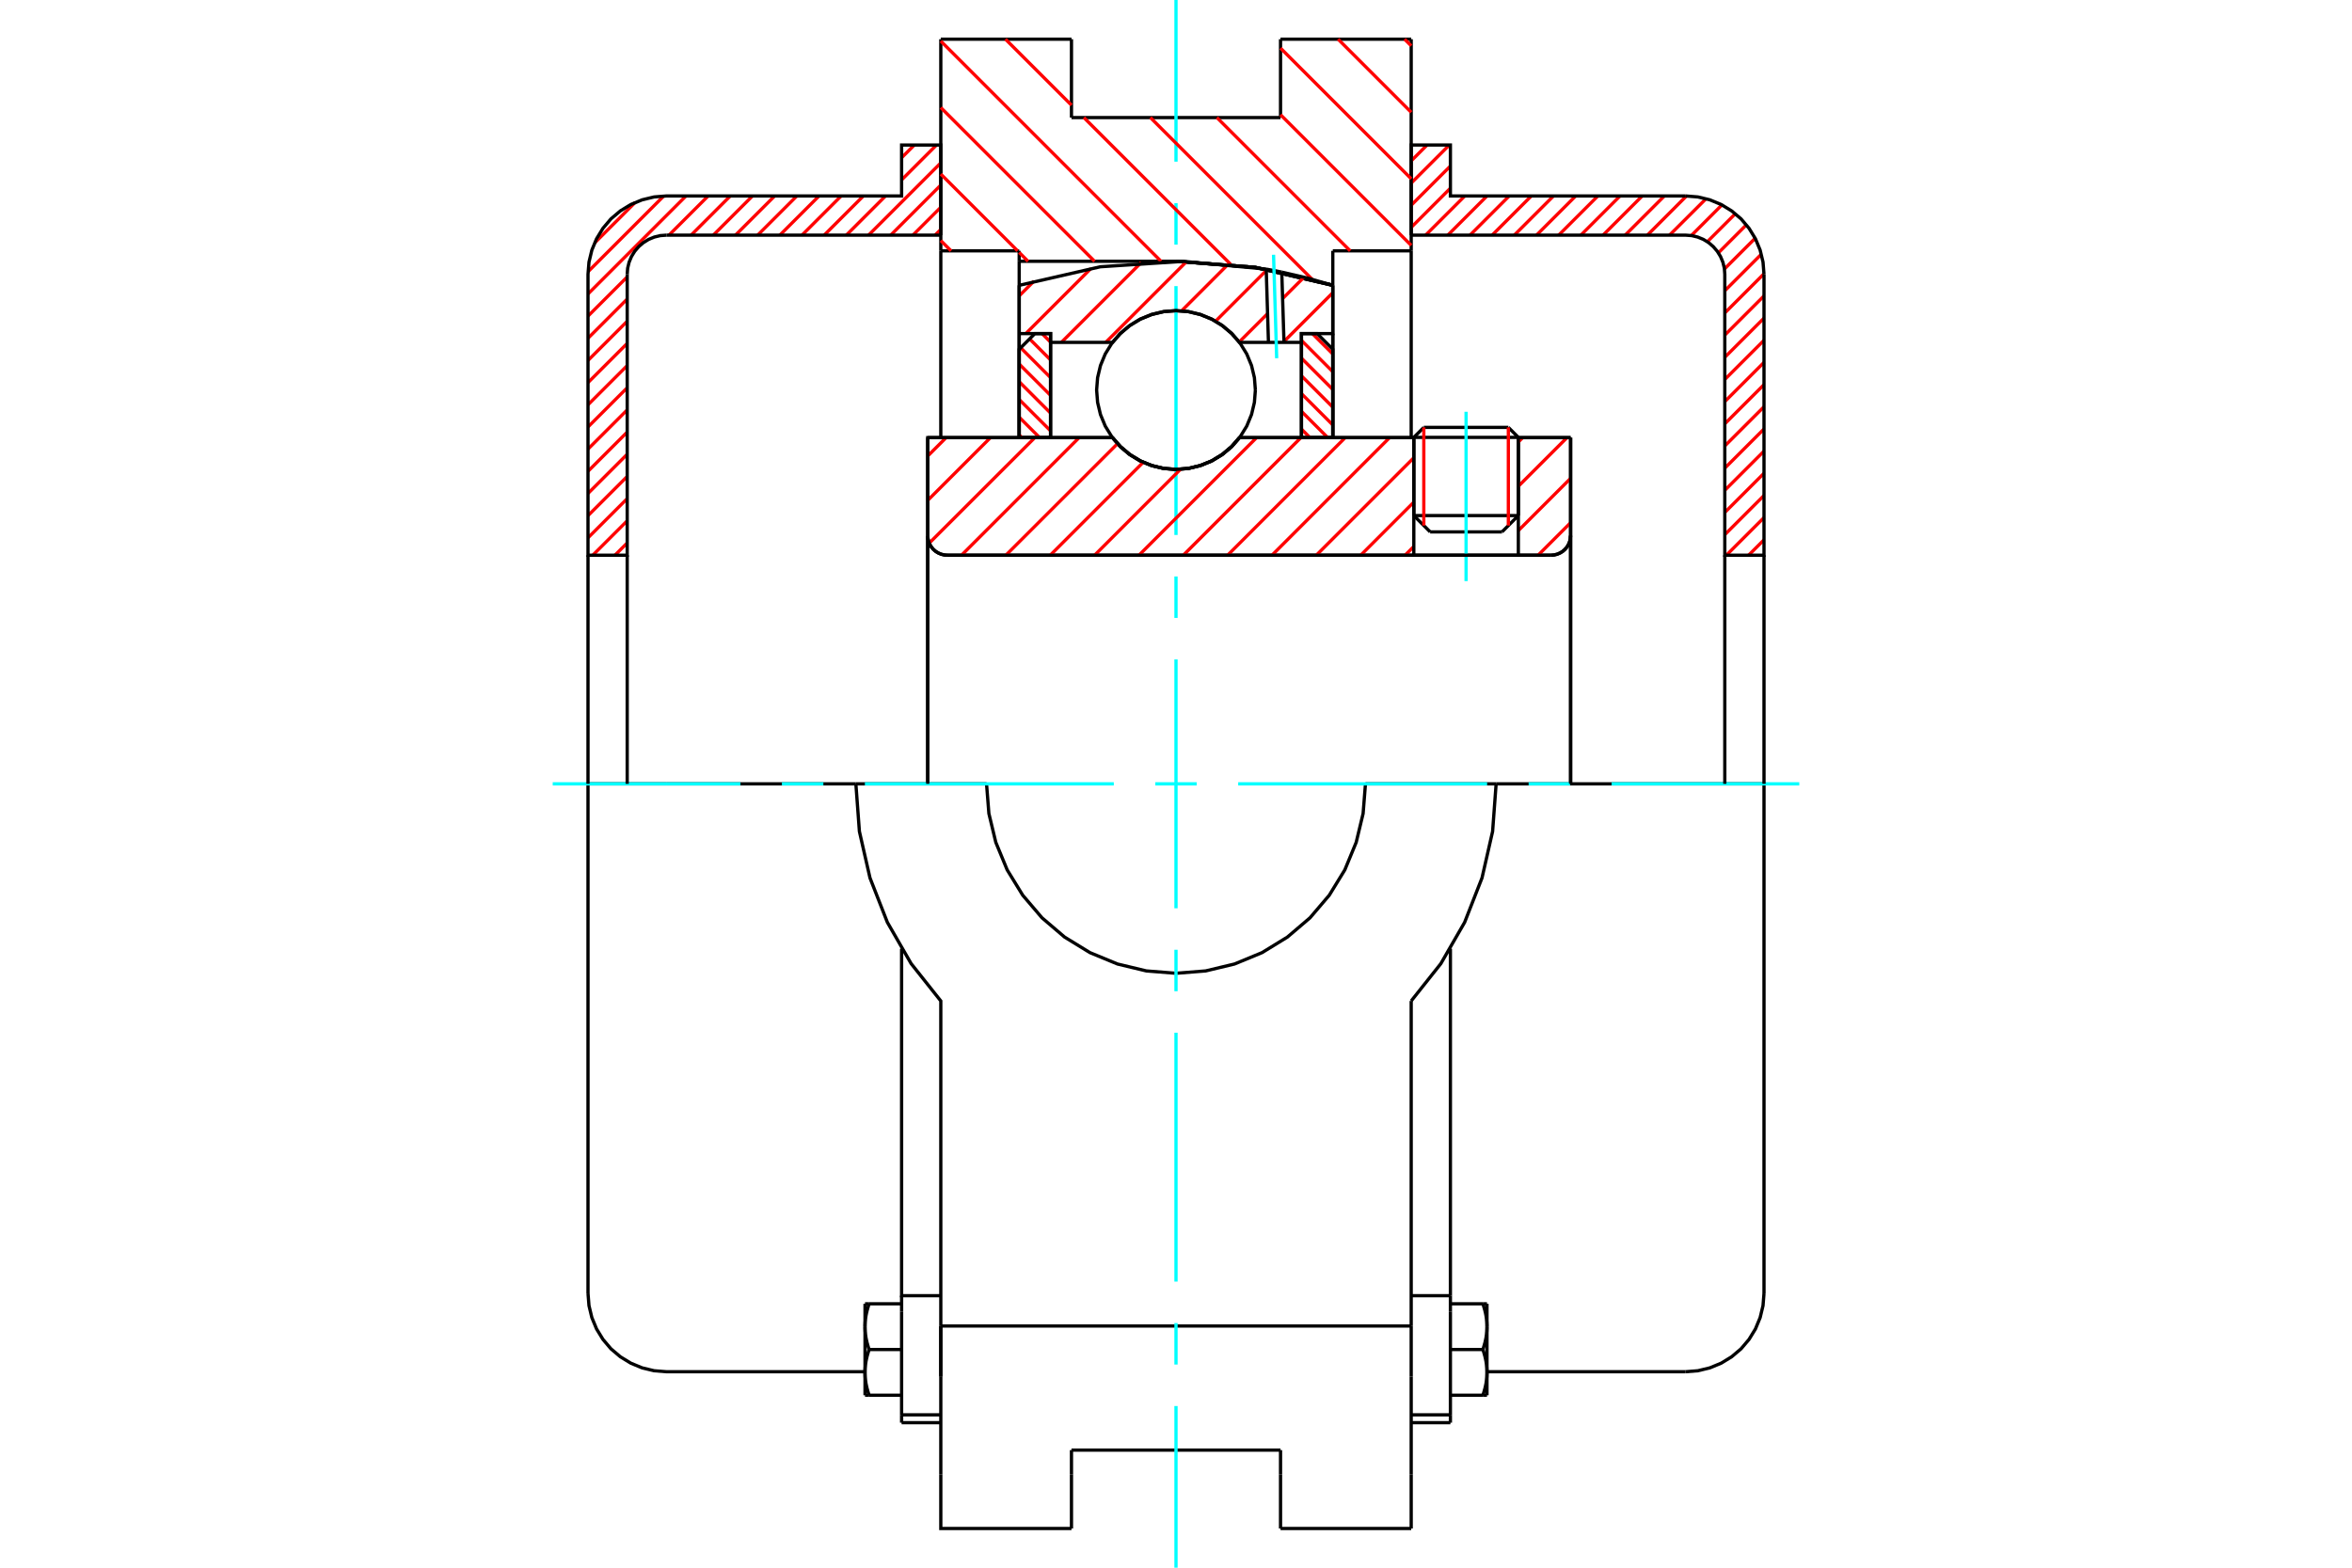 <?xml version="1.0" standalone="no"?>
<!DOCTYPE svg PUBLIC "-//W3C//DTD SVG 1.1//EN"
	"http://www.w3.org/Graphics/SVG/1.1/DTD/svg11.dtd">
<svg xmlns="http://www.w3.org/2000/svg" height="100%" width="100%" viewBox="0 0 36000 24000">
	<rect x="-1800" y="-1200" width="39600" height="26400" style="fill:#FFF"/>
	<g style="fill:none; fill-rule:evenodd" transform="matrix(1 0 0 1 0 0)">
		<g style="fill:none; stroke:#000; stroke-width:50; shape-rendering:geometricPrecision">
			<line x1="23240" y1="6696" x2="21640" y2="6696"/>
			<line x1="21793" y1="6543" x2="23087" y2="6543"/>
			<line x1="21640" y1="7893" x2="23240" y2="7893"/>
			<line x1="22990" y1="8143" x2="21890" y2="8143"/>
			<polyline points="23740,8500 23787,8496 23833,8485 23876,8467 23916,8443 23952,8412 23983,8376 24007,8336 24025,8293 24036,8247 24040,8200"/>
			<line x1="24040" y1="6700" x2="24040" y2="8200"/>
			<line x1="23240" y1="6700" x2="24040" y2="6700"/>
			<line x1="18972" y1="6700" x2="21640" y2="6700"/>
			<polyline points="17028,6700 17152,6841 17296,6961 17457,7058 17630,7128 17813,7172 18000,7186 18187,7172 18370,7128 18543,7058 18704,6961 18848,6841 18972,6700"/>
			<line x1="14200" y1="6700" x2="17028" y2="6700"/>
			<line x1="14200" y1="8200" x2="14200" y2="6700"/>
			<polyline points="14200,8200 14204,8247 14215,8293 14233,8336 14257,8376 14288,8412 14324,8443 14364,8467 14407,8485 14453,8496 14500,8500"/>
			<line x1="23740" y1="8500" x2="14500" y2="8500"/>
			<line x1="24040" y1="8200" x2="24040" y2="12000"/>
			<line x1="14200" y1="8200" x2="14200" y2="12000"/>
			<line x1="21793" y1="6543" x2="21640" y2="6696"/>
			<line x1="23240" y1="6696" x2="23087" y2="6543"/>
			<line x1="22990" y1="8143" x2="23240" y2="7893"/>
			<line x1="21640" y1="7893" x2="21890" y2="8143"/>
			<line x1="21640" y1="6696" x2="21640" y2="7893"/>
			<line x1="23240" y1="7893" x2="23240" y2="6696"/>
			<line x1="21600" y1="600" x2="21600" y2="3840"/>
			<line x1="19600" y1="600" x2="21600" y2="600"/>
			<line x1="19600" y1="1800" x2="19600" y2="600"/>
			<line x1="16400" y1="1800" x2="19600" y2="1800"/>
			<line x1="16400" y1="600" x2="16400" y2="1800"/>
			<line x1="14400" y1="600" x2="16400" y2="600"/>
			<line x1="14400" y1="3840" x2="14400" y2="600"/>
			<line x1="15600" y1="3840" x2="14400" y2="3840"/>
			<line x1="15600" y1="4000" x2="15600" y2="3840"/>
			<line x1="18000" y1="4000" x2="15600" y2="4000"/>
			<polyline points="20400,4368 19214,4093 18000,4000"/>
			<line x1="20400" y1="3840" x2="20400" y2="4368"/>
			<line x1="21600" y1="3840" x2="20400" y2="3840"/>
			<line x1="22900" y1="12000" x2="20900" y2="12000"/>
			<line x1="15100" y1="12000" x2="13100" y2="12000"/>
			<polyline points="15100,12000 15136,12454 15242,12896 15416,13317 15654,13705 15949,14051 16295,14346 16683,14584 17104,14758 17546,14864 18000,14900 18454,14864 18896,14758 19317,14584 19705,14346 20051,14051 20346,13705 20584,13317 20758,12896 20864,12454 20900,12000"/>
			<polyline points="13100,12000 13154,12728 13316,13440 13582,14120 13946,14752 14400,15324 14400,20300"/>
			<line x1="21600" y1="20300" x2="14400" y2="20300"/>
			<line x1="21600" y1="15324" x2="21600" y2="20300"/>
			<polyline points="21600,15324 22054,14752 22418,14120 22684,13440 22846,12728 22900,12000"/>
			<line x1="21600" y1="21075" x2="21600" y2="20300"/>
			<line x1="21600" y1="22570" x2="21600" y2="21075"/>
			<line x1="21600" y1="23400" x2="21600" y2="22570"/>
			<line x1="21600" y1="3840" x2="21600" y2="6700"/>
			<line x1="20400" y1="4368" x2="20400" y2="6700"/>
			<line x1="15600" y1="6700" x2="15600" y2="4000"/>
			<line x1="14400" y1="6700" x2="14400" y2="3840"/>
			<line x1="16400" y1="22570" x2="16400" y2="22200"/>
			<line x1="16400" y1="23400" x2="16400" y2="22570"/>
			<line x1="16400" y1="22200" x2="19600" y2="22200"/>
			<line x1="19600" y1="22570" x2="19600" y2="23400"/>
			<line x1="19600" y1="22200" x2="19600" y2="22570"/>
			<line x1="14400" y1="21075" x2="14400" y2="22570"/>
			<line x1="19600" y1="23400" x2="21600" y2="23400"/>
			<polyline points="14400,22570 14400,23400 16400,23400"/>
			<line x1="14400" y1="21075" x2="14400" y2="20300"/>
			<polyline points="20400,4368 19214,4093 18000,4000"/>
			<line x1="13800" y1="21660" x2="13800" y2="21780"/>
			<line x1="13800" y1="20160" x2="13800" y2="21660"/>
			<line x1="13800" y1="20079" x2="13800" y2="20160"/>
			<line x1="13800" y1="19836" x2="13800" y2="20079"/>
			<polyline points="13800,14524 13800,19836 14400,19836"/>
			<line x1="14400" y1="20300" x2="14400" y2="21075"/>
			<polyline points="13240,21010 13240,21020 13240,21029 13240,21039 13241,21049 13241,21058 13242,21068 13242,21077 13243,21087 13244,21097 13245,21106 13246,21116 13247,21125 13248,21135 13250,21145 13251,21154 13253,21164 13254,21174 13256,21184 13258,21194 13260,21204 13262,21213 13264,21223 13267,21234 13269,21244 13271,21254 13274,21264 13277,21274 13280,21285 13282,21295 13286,21306 13289,21317 13292,21327 13295,21338 13299,21349 13303,21360"/>
			<line x1="13240" y1="21360" x2="13240" y2="21010"/>
			<line x1="13303" y1="21360" x2="13240" y2="21360"/>
			<polyline points="13240,20310 13240,20320 13240,20329 13240,20339 13241,20349 13241,20358 13242,20368 13242,20377 13243,20387 13244,20397 13245,20406 13246,20416 13247,20425 13248,20435 13250,20445 13251,20454 13253,20464 13254,20474 13256,20484 13258,20494 13260,20504 13262,20513 13264,20523 13267,20534 13269,20544 13271,20554 13274,20564 13277,20574 13280,20585 13282,20595 13286,20606 13289,20617 13292,20627 13295,20638 13299,20649 13303,20660"/>
			<line x1="13240" y1="21010" x2="13240" y2="20310"/>
			<polyline points="13303,20660 13299,20671 13295,20682 13292,20693 13289,20704 13286,20715 13282,20725 13280,20736 13277,20746 13274,20756 13271,20767 13269,20777 13267,20787 13264,20797 13262,20807 13260,20817 13258,20827 13256,20837 13254,20847 13253,20856 13251,20866 13250,20876 13248,20885 13247,20895 13246,20905 13245,20914 13244,20924 13243,20934 13242,20943 13242,20953 13241,20962 13241,20972 13240,20981 13240,20991 13240,21001 13240,21010"/>
			<line x1="13240" y1="19960" x2="13303" y2="19960"/>
			<line x1="13240" y1="20310" x2="13240" y2="19960"/>
			<polyline points="13303,19960 13299,19971 13295,19982 13292,19993 13289,20004 13286,20015 13282,20025 13280,20036 13277,20046 13274,20056 13271,20067 13269,20077 13267,20087 13264,20097 13262,20107 13260,20117 13258,20127 13256,20137 13254,20147 13253,20156 13251,20166 13250,20176 13248,20185 13247,20195 13246,20205 13245,20214 13244,20224 13243,20234 13242,20243 13242,20253 13241,20262 13241,20272 13240,20281 13240,20291 13240,20301 13240,20310"/>
			<line x1="13800" y1="20660" x2="13303" y2="20660"/>
			<line x1="13800" y1="19960" x2="13303" y2="19960"/>
			<line x1="13800" y1="21360" x2="13303" y2="21360"/>
			<line x1="10200" y1="12000" x2="9000" y2="12000"/>
			<line x1="13100" y1="12000" x2="10200" y2="12000"/>
			<line x1="9000" y1="12000" x2="9000" y2="19800"/>
			<line x1="13800" y1="21780" x2="14400" y2="21780"/>
			<line x1="13800" y1="21660" x2="14400" y2="21660"/>
			<polyline points="9000,19800 9015,19988 9059,20171 9131,20345 9229,20505 9351,20649 9495,20771 9655,20869 9829,20941 10012,20985 10200,21000 13240,21000"/>
			<line x1="22200" y1="21780" x2="22200" y2="21660"/>
			<line x1="21600" y1="19836" x2="22200" y2="19836"/>
			<line x1="22200" y1="20079" x2="22200" y2="19836"/>
			<line x1="22200" y1="20160" x2="22200" y2="20079"/>
			<line x1="22200" y1="21660" x2="22200" y2="20160"/>
			<line x1="22200" y1="19836" x2="22200" y2="14524"/>
			<line x1="22697" y1="19960" x2="22760" y2="19960"/>
			<polyline points="22760,20310 22760,20301 22760,20291 22760,20281 22759,20272 22759,20262 22758,20253 22758,20243 22757,20234 22756,20224 22755,20214 22754,20205 22753,20195 22752,20185 22750,20176 22749,20166 22747,20156 22746,20147 22744,20137 22742,20127 22740,20117 22738,20107 22736,20097 22733,20087 22731,20077 22729,20067 22726,20056 22723,20046 22720,20036 22718,20025 22714,20015 22711,20004 22708,19993 22705,19982 22701,19971 22697,19960"/>
			<line x1="22760" y1="19960" x2="22760" y2="20310"/>
			<polyline points="22760,21010 22760,21001 22760,20991 22760,20981 22759,20972 22759,20962 22758,20953 22758,20943 22757,20934 22756,20924 22755,20914 22754,20905 22753,20895 22752,20885 22750,20876 22749,20866 22747,20856 22746,20847 22744,20837 22742,20827 22740,20817 22738,20807 22736,20797 22733,20787 22731,20777 22729,20767 22726,20756 22723,20746 22720,20736 22718,20725 22714,20715 22711,20704 22708,20693 22705,20682 22701,20671 22697,20660"/>
			<line x1="22760" y1="20310" x2="22760" y2="21010"/>
			<polyline points="22697,20660 22701,20649 22705,20638 22708,20627 22711,20617 22714,20606 22718,20595 22720,20585 22723,20574 22726,20564 22729,20554 22731,20544 22733,20534 22736,20523 22738,20513 22740,20504 22742,20494 22744,20484 22746,20474 22747,20464 22749,20454 22750,20445 22752,20435 22753,20425 22754,20416 22755,20406 22756,20397 22757,20387 22758,20377 22758,20368 22759,20358 22759,20349 22760,20339 22760,20329 22760,20320 22760,20310"/>
			<line x1="22760" y1="21360" x2="22697" y2="21360"/>
			<line x1="22760" y1="21010" x2="22760" y2="21360"/>
			<polyline points="22697,21360 22701,21349 22705,21338 22708,21327 22711,21317 22714,21306 22718,21295 22720,21285 22723,21274 22726,21264 22729,21254 22731,21244 22733,21234 22736,21223 22738,21213 22740,21204 22742,21194 22744,21184 22746,21174 22747,21164 22749,21154 22750,21145 22752,21135 22753,21125 22754,21116 22755,21106 22756,21097 22757,21087 22758,21077 22758,21068 22759,21058 22759,21049 22760,21039 22760,21029 22760,21020 22760,21010"/>
			<line x1="22200" y1="21360" x2="22697" y2="21360"/>
			<line x1="22200" y1="20660" x2="22697" y2="20660"/>
			<line x1="22200" y1="19960" x2="22697" y2="19960"/>
			<polyline points="27000,12000 25800,12000 22900,12000"/>
			<line x1="27000" y1="19800" x2="27000" y2="12000"/>
			<line x1="21600" y1="21780" x2="22200" y2="21780"/>
			<line x1="21600" y1="21660" x2="22200" y2="21660"/>
			<polyline points="25800,21000 25988,20985 26171,20941 26345,20869 26505,20771 26649,20649 26771,20505 26869,20345 26941,20171 26985,19988 27000,19800"/>
			<line x1="22760" y1="21000" x2="25800" y2="21000"/>
		</g>
		<g style="fill:none; stroke:#0FF; stroke-width:50; shape-rendering:geometricPrecision">
			<line x1="22440" y1="8896" x2="22440" y2="6304"/>
			<line x1="8460" y1="12000" x2="11333" y2="12000"/>
			<line x1="11968" y1="12000" x2="12603" y2="12000"/>
			<line x1="13238" y1="12000" x2="17048" y2="12000"/>
			<line x1="17683" y1="12000" x2="18317" y2="12000"/>
			<line x1="18952" y1="12000" x2="22762" y2="12000"/>
			<line x1="23397" y1="12000" x2="24032" y2="12000"/>
			<line x1="24667" y1="12000" x2="27540" y2="12000"/>
			<line x1="18000" y1="24000" x2="18000" y2="21525"/>
			<line x1="18000" y1="20890" x2="18000" y2="20255"/>
			<line x1="18000" y1="19620" x2="18000" y2="15810"/>
			<line x1="18000" y1="15175" x2="18000" y2="14540"/>
			<line x1="18000" y1="13905" x2="18000" y2="10095"/>
			<line x1="18000" y1="9460" x2="18000" y2="8825"/>
			<line x1="18000" y1="8190" x2="18000" y2="4380"/>
			<line x1="18000" y1="3745" x2="18000" y2="3110"/>
			<line x1="18000" y1="2475" x2="18000" y2="0"/>
		</g>
		<g style="fill:none; stroke:#F00; stroke-width:50; shape-rendering:geometricPrecision">
			<line x1="27000" y1="8264" x2="26764" y2="8500"/>
			<line x1="27000" y1="7924" x2="26424" y2="8500"/>
			<line x1="27000" y1="7585" x2="26400" y2="8185"/>
			<line x1="27000" y1="7245" x2="26400" y2="7845"/>
			<line x1="27000" y1="6906" x2="26400" y2="7506"/>
			<line x1="27000" y1="6567" x2="26400" y2="7167"/>
			<line x1="27000" y1="6227" x2="26400" y2="6827"/>
			<line x1="27000" y1="5888" x2="26400" y2="6488"/>
			<line x1="27000" y1="5548" x2="26400" y2="6148"/>
			<line x1="27000" y1="5209" x2="26400" y2="5809"/>
			<line x1="27000" y1="4870" x2="26400" y2="5470"/>
			<line x1="27000" y1="4530" x2="26400" y2="5130"/>
			<line x1="27000" y1="4191" x2="26400" y2="4791"/>
			<line x1="26959" y1="3892" x2="26400" y2="4451"/>
			<line x1="26865" y1="3647" x2="26394" y2="4118"/>
			<line x1="26730" y1="3442" x2="26302" y2="3871"/>
			<line x1="26561" y1="3272" x2="26132" y2="3701"/>
			<line x1="26356" y1="3137" x2="25887" y2="3607"/>
			<line x1="26113" y1="3042" x2="25554" y2="3600"/>
			<line x1="25814" y1="3000" x2="25215" y2="3600"/>
			<line x1="25475" y1="3000" x2="24875" y2="3600"/>
			<line x1="25136" y1="3000" x2="24536" y2="3600"/>
			<line x1="24797" y1="3000" x2="24197" y2="3600"/>
			<line x1="24457" y1="3000" x2="23857" y2="3600"/>
			<line x1="24118" y1="3000" x2="23518" y2="3600"/>
			<line x1="23778" y1="3000" x2="23178" y2="3600"/>
			<line x1="23439" y1="3000" x2="22839" y2="3600"/>
			<line x1="23100" y1="3000" x2="22500" y2="3600"/>
			<line x1="22760" y1="3000" x2="22160" y2="3600"/>
			<line x1="22421" y1="3000" x2="21821" y2="3600"/>
			<line x1="22200" y1="2881" x2="21600" y2="3481"/>
			<line x1="22200" y1="2542" x2="21600" y2="3142"/>
			<line x1="22183" y1="2220" x2="21600" y2="2803"/>
			<line x1="21843" y1="2220" x2="21600" y2="2463"/>
		</g>
		<g style="fill:none; stroke:#000; stroke-width:50; shape-rendering:geometricPrecision">
			<polyline points="21600,3600 21600,2220 22200,2220 22200,3000 25800,3000"/>
			<polyline points="27000,4200 26985,4012 26941,3829 26869,3655 26771,3495 26649,3351 26505,3229 26345,3131 26171,3059 25988,3015 25800,3000"/>
			<polyline points="27000,4200 27000,8500 26400,8500 26400,4200 26393,4106 26371,4015 26335,3928 26285,3847 26224,3776 26153,3715 26072,3665 25985,3629 25894,3607 25800,3600 21600,3600"/>
			<line x1="27000" y1="12000" x2="27000" y2="8500"/>
			<line x1="26400" y1="8500" x2="26400" y2="12000"/>
		</g>
		<g style="fill:none; stroke:#F00; stroke-width:50; shape-rendering:geometricPrecision">
			<line x1="14400" y1="3512" x2="14312" y2="3600"/>
			<line x1="9600" y1="8312" x2="9412" y2="8500"/>
			<line x1="14400" y1="3173" x2="13973" y2="3600"/>
			<line x1="9600" y1="7973" x2="9073" y2="8500"/>
			<line x1="14400" y1="2833" x2="13633" y2="3600"/>
			<line x1="9600" y1="7633" x2="9000" y2="8233"/>
			<line x1="14400" y1="2494" x2="13294" y2="3600"/>
			<line x1="9600" y1="7294" x2="9000" y2="7894"/>
			<line x1="14334" y1="2220" x2="13800" y2="2754"/>
			<line x1="13554" y1="3000" x2="12954" y2="3600"/>
			<line x1="9600" y1="6954" x2="9000" y2="7554"/>
			<line x1="13995" y1="2220" x2="13800" y2="2415"/>
			<line x1="13215" y1="3000" x2="12615" y2="3600"/>
			<line x1="9600" y1="6615" x2="9000" y2="7215"/>
			<line x1="12875" y1="3000" x2="12275" y2="3600"/>
			<line x1="9600" y1="6275" x2="9000" y2="6875"/>
			<line x1="12536" y1="3000" x2="11936" y2="3600"/>
			<line x1="9600" y1="5936" x2="9000" y2="6536"/>
			<line x1="12197" y1="3000" x2="11597" y2="3600"/>
			<line x1="9600" y1="5597" x2="9000" y2="6197"/>
			<line x1="11857" y1="3000" x2="11257" y2="3600"/>
			<line x1="9600" y1="5257" x2="9000" y2="5857"/>
			<line x1="11518" y1="3000" x2="10918" y2="3600"/>
			<line x1="9600" y1="4918" x2="9000" y2="5518"/>
			<line x1="11178" y1="3000" x2="10578" y2="3600"/>
			<line x1="9600" y1="4578" x2="9000" y2="5178"/>
			<line x1="10839" y1="3000" x2="10239" y2="3600"/>
			<line x1="9600" y1="4239" x2="9000" y2="4839"/>
			<line x1="10500" y1="3000" x2="9000" y2="4500"/>
			<line x1="10159" y1="3001" x2="9001" y2="4159"/>
			<line x1="9720" y1="3101" x2="9101" y2="3720"/>
		</g>
		<g style="fill:none; stroke:#000; stroke-width:50; shape-rendering:geometricPrecision">
			<polyline points="14400,3600 14400,2220 13800,2220 13800,3000 10200,3000 10012,3015 9829,3059 9655,3131 9495,3229 9351,3351 9229,3495 9131,3655 9059,3829 9015,4012 9000,4200 9000,8500 9600,8500 9600,4200"/>
			<polyline points="10200,3600 10106,3607 10015,3629 9928,3665 9847,3715 9776,3776 9715,3847 9665,3928 9629,4015 9607,4106 9600,4200"/>
			<line x1="10200" y1="3600" x2="14400" y2="3600"/>
			<line x1="9000" y1="12000" x2="9000" y2="8500"/>
			<line x1="9600" y1="8500" x2="9600" y2="12000"/>
		</g>
		<g style="fill:none; stroke:#F00; stroke-width:50; shape-rendering:geometricPrecision">
			<line x1="21499" y1="600" x2="21600" y2="701"/>
			<line x1="20481" y1="600" x2="21600" y2="1719"/>
			<line x1="19600" y1="737" x2="21600" y2="2737"/>
			<line x1="19600" y1="1756" x2="21600" y2="3756"/>
			<line x1="18626" y1="1800" x2="20666" y2="3840"/>
			<line x1="17608" y1="1800" x2="20089" y2="4281"/>
			<line x1="15390" y1="600" x2="16400" y2="1610"/>
			<line x1="16590" y1="1800" x2="18836" y2="4046"/>
			<line x1="14400" y1="629" x2="17771" y2="4000"/>
			<line x1="14400" y1="1647" x2="16753" y2="4000"/>
			<line x1="14400" y1="2665" x2="15575" y2="3840"/>
			<line x1="15600" y1="3865" x2="15735" y2="4000"/>
			<line x1="14400" y1="3683" x2="14557" y2="3840"/>
		</g>
		<g style="fill:none; stroke:#000; stroke-width:50; shape-rendering:geometricPrecision">
			<polyline points="20400,4368 19214,4093 18000,4000"/>
		</g>
		<g style="fill:none; stroke:#F00; stroke-width:50; shape-rendering:geometricPrecision">
			<line x1="23087" y1="6543" x2="23087" y2="8046"/>
			<line x1="21793" y1="8046" x2="21793" y2="6543"/>
			<line x1="15600" y1="6659" x2="15641" y2="6700"/>
			<line x1="15600" y1="6387" x2="15913" y2="6700"/>
			<line x1="15600" y1="6116" x2="16080" y2="6596"/>
			<line x1="15600" y1="5844" x2="16080" y2="6324"/>
			<line x1="15600" y1="5573" x2="16080" y2="6053"/>
			<line x1="15623" y1="5324" x2="16080" y2="5781"/>
			<line x1="15759" y1="5188" x2="16080" y2="5510"/>
			<line x1="15949" y1="5107" x2="16080" y2="5238"/>
		</g>
		<g style="fill:none; stroke:#000; stroke-width:50; shape-rendering:geometricPrecision">
			<polyline points="16080,6700 16080,5107 15840,5107 15600,5347 15600,6700 16080,6700"/>
		</g>
		<g style="fill:none; stroke:#F00; stroke-width:50; shape-rendering:geometricPrecision">
			<line x1="20087" y1="5107" x2="20400" y2="5419"/>
			<line x1="19920" y1="5211" x2="20400" y2="5691"/>
			<line x1="19920" y1="5483" x2="20400" y2="5963"/>
			<line x1="19920" y1="5754" x2="20400" y2="6234"/>
			<line x1="19920" y1="6026" x2="20400" y2="6506"/>
			<line x1="19920" y1="6297" x2="20323" y2="6700"/>
			<line x1="19920" y1="6569" x2="20051" y2="6700"/>
		</g>
		<g style="fill:none; stroke:#000; stroke-width:50; shape-rendering:geometricPrecision">
			<polyline points="19920,6700 19920,5107 20160,5107 20400,5347 20400,6700 19920,6700"/>
			<polyline points="19215,5971 19200,5781 19156,5596 19083,5419 18983,5257 18859,5112 18714,4988 18552,4888 18375,4815 18190,4771 18000,4756 17810,4771 17625,4815 17448,4888 17286,4988 17141,5112 17017,5257 16917,5419 16844,5596 16800,5781 16785,5971 16800,6161 16844,6346 16917,6523 17017,6685 17141,6830 17286,6954 17448,7054 17625,7127 17810,7171 18000,7186 18190,7171 18375,7127 18552,7054 18714,6954 18859,6830 18983,6685 19083,6523 19156,6346 19200,6161 19215,5971"/>
		</g>
		<g style="fill:none; stroke:#F00; stroke-width:50; shape-rendering:geometricPrecision">
			<line x1="20400" y1="4481" x2="19652" y2="5229"/>
			<line x1="19958" y1="4245" x2="19632" y2="4571"/>
			<line x1="19402" y1="4801" x2="18967" y2="5236"/>
			<line x1="19381" y1="4142" x2="18605" y2="4918"/>
			<line x1="18802" y1="4042" x2="18085" y2="4760"/>
			<line x1="18160" y1="4006" x2="16924" y2="5242"/>
			<line x1="17467" y1="4020" x2="16245" y2="5242"/>
			<line x1="16698" y1="4110" x2="15701" y2="5107"/>
			<line x1="15828" y1="4302" x2="15600" y2="4529"/>
		</g>
		<g style="fill:none; stroke:#000; stroke-width:50; shape-rendering:geometricPrecision">
			<polyline points="15600,6700 15600,5107 15600,4368"/>
			<polyline points="19381,4120 18113,4001 16842,4084 15600,4368"/>
			<polyline points="19619,4166 19500,4142 19381,4120"/>
			<polyline points="20400,4368 20012,4257 19619,4166"/>
			<polyline points="20400,4368 20400,5107 19920,5107 19920,5242 19920,6700"/>
			<polyline points="19920,5242 19653,5242 19415,5242 18972,5242 18848,5101 18704,4981 18543,4884 18370,4814 18187,4770 18000,4756 17813,4770 17630,4814 17457,4884 17296,4981 17152,5101 17028,5242 16080,5242 16080,6700"/>
			<polyline points="16080,5242 16080,5107 15600,5107"/>
			<line x1="20400" y1="5107" x2="20400" y2="6700"/>
		</g>
		<g style="fill:none; stroke:#0FF; stroke-width:50; shape-rendering:geometricPrecision">
			<line x1="19541" y1="5484" x2="19493" y2="3900"/>
		</g>
		<g style="fill:none; stroke:#000; stroke-width:50; shape-rendering:geometricPrecision">
			<line x1="19415" y1="5242" x2="19381" y2="4120"/>
			<line x1="19653" y1="5242" x2="19619" y2="4166"/>
		</g>
		<g style="fill:none; stroke:#F00; stroke-width:50; shape-rendering:geometricPrecision">
			<line x1="24040" y1="8002" x2="23542" y2="8500"/>
			<line x1="24040" y1="7323" x2="23240" y2="8123"/>
			<line x1="23984" y1="6700" x2="23240" y2="7444"/>
			<line x1="23306" y1="6700" x2="23240" y2="6766"/>
			<line x1="21640" y1="8366" x2="21506" y2="8500"/>
			<line x1="21640" y1="7687" x2="20827" y2="8500"/>
			<line x1="21640" y1="7008" x2="20148" y2="8500"/>
			<line x1="21269" y1="6700" x2="19469" y2="8500"/>
			<line x1="20590" y1="6700" x2="18790" y2="8500"/>
			<line x1="19912" y1="6700" x2="18112" y2="8500"/>
			<line x1="19233" y1="6700" x2="17433" y2="8500"/>
			<line x1="18070" y1="7183" x2="16754" y2="8500"/>
			<line x1="17498" y1="7077" x2="16075" y2="8500"/>
			<line x1="17105" y1="6792" x2="15396" y2="8500"/>
			<line x1="16517" y1="6700" x2="14717" y2="8500"/>
			<line x1="15839" y1="6700" x2="14223" y2="8315"/>
			<line x1="15160" y1="6700" x2="14200" y2="7660"/>
			<line x1="14481" y1="6700" x2="14200" y2="6981"/>
		</g>
		<g style="fill:none; stroke:#000; stroke-width:50; shape-rendering:geometricPrecision">
			<line x1="24040" y1="12000" x2="24040" y2="6700"/>
			<polyline points="23740,8500 23787,8496 23833,8485 23876,8467 23916,8443 23952,8412 23983,8376 24007,8336 24025,8293 24036,8247 24040,8200"/>
			<polyline points="23740,8500 23240,8500 23240,6700"/>
			<polyline points="23240,8500 21640,8500 21640,6700"/>
			<line x1="21640" y1="8500" x2="14500" y2="8500"/>
			<polyline points="14200,8200 14204,8247 14215,8293 14233,8336 14257,8376 14288,8412 14324,8443 14364,8467 14407,8485 14453,8496 14500,8500"/>
			<polyline points="14200,8200 14200,6700 14680,6700 17028,6700 17152,6841 17296,6961 17457,7058 17630,7128 17813,7172 18000,7186 18187,7172 18370,7128 18543,7058 18704,6961 18848,6841 18972,6700 21640,6700"/>
			<line x1="23240" y1="6700" x2="24040" y2="6700"/>
			<line x1="14200" y1="12000" x2="14200" y2="8200"/>
		</g>
	</g>
</svg>
